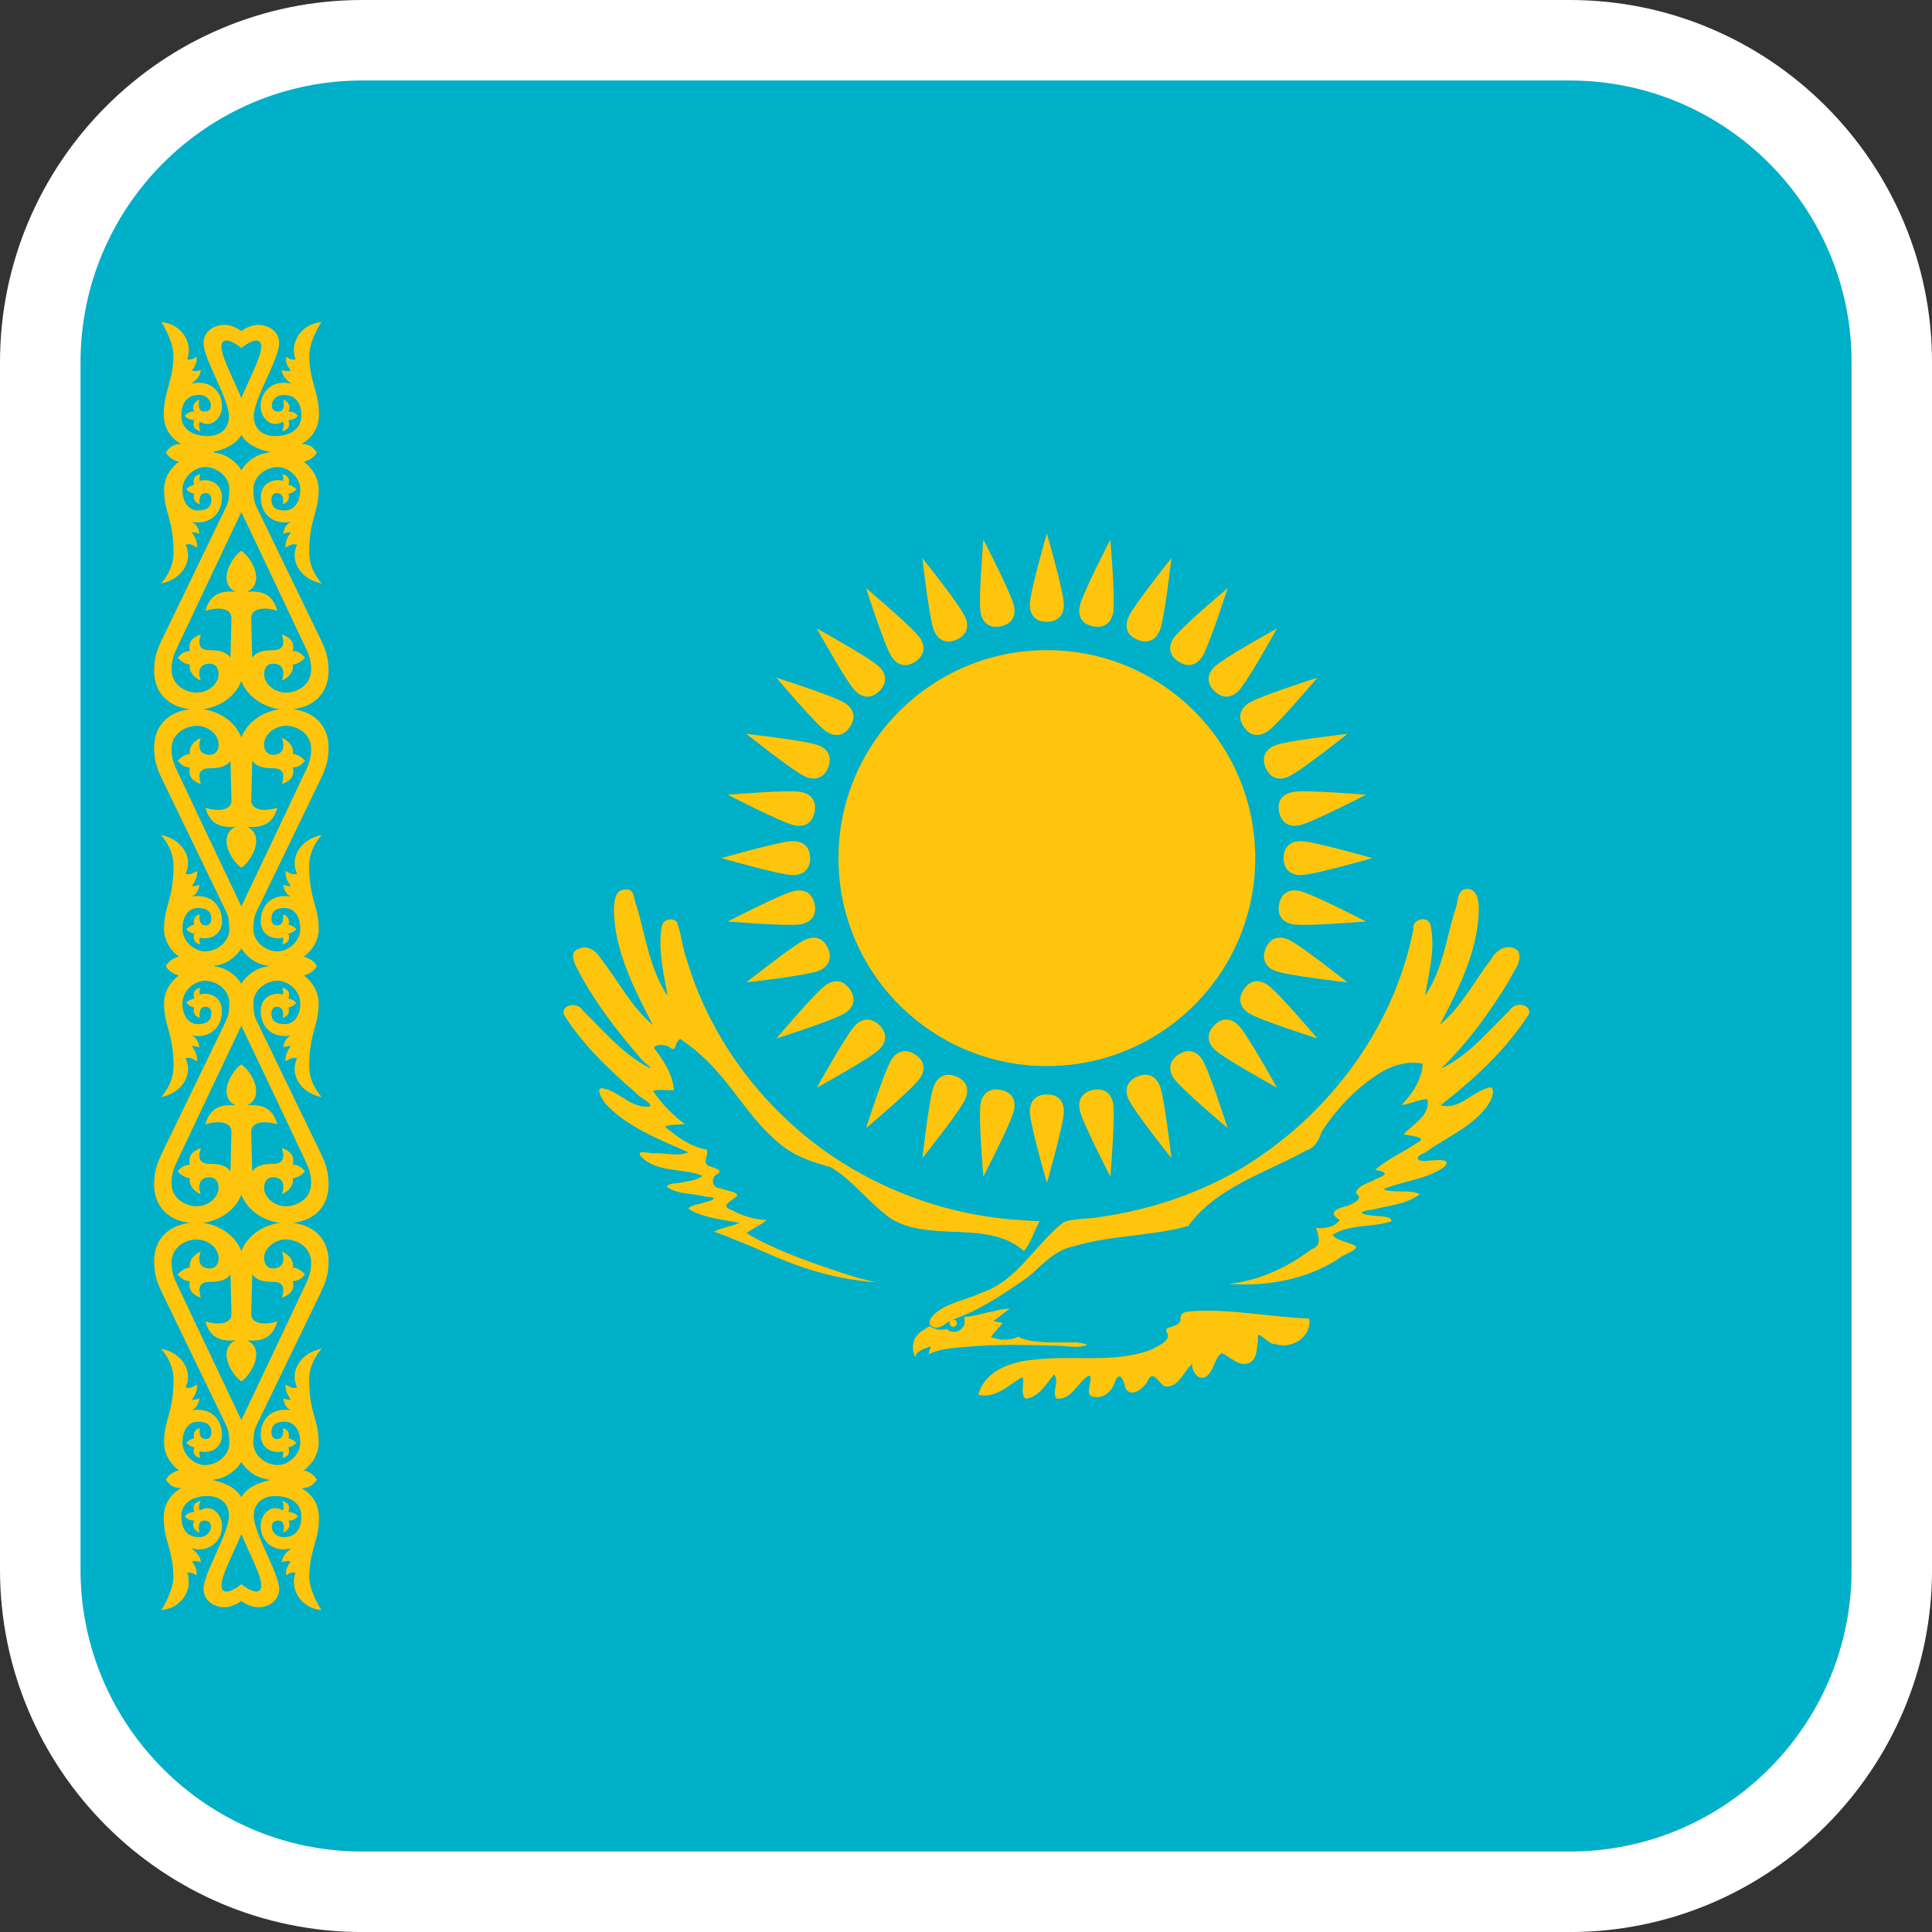 <?xml version="1.0" encoding="utf-8"?>
<!-- Generator: Adobe Illustrator 16.0.0, SVG Export Plug-In . SVG Version: 6.00 Build 0)  -->
<!DOCTYPE svg PUBLIC "-//W3C//DTD SVG 1.1//EN" "http://www.w3.org/Graphics/SVG/1.1/DTD/svg11.dtd">
<svg version="1.1" xmlns="http://www.w3.org/2000/svg" xmlns:xlink="http://www.w3.org/1999/xlink" x="0px" y="0px"
	 width="136.061px" height="136.061px" viewBox="0 0 136.061 136.061" enable-background="new 0 0 136.061 136.061"
	 xml:space="preserve">
<rect x="0" y="0" width="136.061" height="136.061" fill="#333333" stroke="none"/>
<g id="légende">
	<path fill="#FFFFFF" d="M25.512,136.064h85.039c14.067,0,25.512-11.444,25.512-25.512v-85.04C136.063,11.446,124.618,0,110.551,0
		H25.512C11.444,0,0,11.446,0,25.512v85.04C0,124.619,11.444,136.064,25.512,136.064z"/>
	<path fill="#00AFC8" d="M25.513,130.394h85.041c10.941,0,19.843-8.901,19.843-19.843V25.512c0-10.941-8.901-19.843-19.843-19.843
		H25.513c-10.94,0-19.842,8.901-19.842,19.843v85.039C5.671,121.492,14.573,130.394,25.513,130.394z"/>
</g>
<g id="Calque_1">
	<g>
		<ellipse fill="#FEC50C" cx="73.725" cy="60.433" rx="14.676" ry="14.646"/>
		<path fill="#FEC50C" d="M73.727,43.788c0.871-0.008,1.195-0.553,1.195-1.207c0-0.871-1.195-5.02-1.195-5.02
			s-1.203,4.148-1.203,5.02C72.524,43.236,72.852,43.788,73.727,43.788z"/>
		<path fill="#FEC50C" d="M91.61,59.236c-0.65,0-1.209,0.326-1.209,1.197c0.01,0.871,0.559,1.197,1.209,1.197
			c0.875,0,5.029-1.197,5.029-1.197S92.485,59.236,91.61,59.236z"/>
		<path fill="#FEC50C" d="M72.524,78.284c0,0.871,1.203,5.02,1.203,5.02s1.195-4.148,1.195-5.02c0-0.654-0.324-1.209-1.195-1.209
			C72.852,77.085,72.524,77.63,72.524,78.284z"/>
		<path fill="#FEC50C" d="M57.051,60.433c-0.014-0.871-0.559-1.197-1.215-1.197c-0.873,0-5.027,1.197-5.027,1.197
			s4.154,1.197,5.027,1.197C56.492,61.63,57.051,61.304,57.051,60.433z"/>
		<path fill="#FEC50C" d="M80.108,45.056c0.811,0.324,1.32-0.055,1.572-0.658c0.332-0.805,0.816-5.094,0.816-5.094
			s-2.699,3.373-3.035,4.18C79.213,44.085,79.303,44.724,80.108,45.056z"/>
		<path fill="#FEC50C" d="M90.711,66.159c-0.607-0.252-1.246-0.162-1.578,0.643c-0.324,0.809,0.055,1.318,0.658,1.566
			c0.807,0.336,5.107,0.818,5.107,0.818S91.516,66.491,90.711,66.159z"/>
		<path fill="#FEC50C" d="M67.344,75.808c-0.813-0.32-1.322,0.057-1.572,0.658c-0.334,0.807-0.814,5.096-0.814,5.096
			s2.699-3.373,3.031-4.178C68.239,76.782,68.151,76.142,67.344,75.808z"/>
		<path fill="#FEC50C" d="M58.321,54.064c0.322-0.809-0.057-1.32-0.664-1.568c-0.801-0.334-5.1-0.814-5.1-0.814
			s3.379,2.693,4.184,3.027C57.346,54.956,57.983,54.868,58.321,54.064z"/>
		<path fill="#FEC50C" d="M85.52,48.663c0.621,0.607,1.238,0.455,1.701-0.008c0.617-0.615,2.711-4.395,2.711-4.395
			s-3.791,2.084-4.406,2.703C85.061,47.427,84.899,48.048,85.52,48.663z"/>
		<path fill="#FEC50C" d="M87.221,72.21c-0.463-0.465-1.088-0.623-1.701-0.01c-0.611,0.625-0.459,1.24,0.006,1.701
			c0.615,0.617,4.406,2.703,4.406,2.703S87.838,72.825,87.221,72.21z"/>
		<path fill="#FEC50C" d="M61.934,72.2c-0.625-0.607-1.242-0.455-1.703,0.01c-0.619,0.615-2.709,4.395-2.709,4.395
			s3.787-2.086,4.402-2.703C62.389,73.441,62.549,72.818,61.934,72.2z"/>
		<path fill="#FEC50C" d="M61.934,48.663c0.609-0.623,0.455-1.236-0.01-1.699c-0.615-0.619-4.402-2.703-4.402-2.703
			s2.09,3.779,2.709,4.395C60.692,49.118,61.315,49.279,61.934,48.663z"/>
		<path fill="#FEC50C" d="M89.133,54.064c0.342,0.801,0.971,0.893,1.578,0.645c0.805-0.334,4.188-3.027,4.188-3.027
			s-4.301,0.48-5.107,0.814C89.188,52.743,88.795,53.259,89.133,54.064z"/>
		<path fill="#FEC50C" d="M82.496,81.562c0,0-0.484-4.289-0.816-5.096c-0.252-0.602-0.768-0.99-1.572-0.658
			c-0.805,0.344-0.895,0.975-0.646,1.576C79.797,78.189,82.496,81.562,82.496,81.562z"/>
		<path fill="#FEC50C" d="M58.321,66.802c-0.346-0.801-0.975-0.895-1.58-0.643c-0.805,0.332-4.184,3.027-4.184,3.027
			s4.299-0.482,5.1-0.818C58.264,68.12,58.651,67.607,58.321,66.802z"/>
		<path fill="#FEC50C" d="M67.344,45.056c0.803-0.342,0.895-0.971,0.645-1.572c-0.332-0.807-3.031-4.18-3.031-4.18
			s0.48,4.289,0.814,5.094C66.022,45.001,66.537,45.388,67.344,45.056z"/>
		<path fill="#FEC50C" d="M76.979,44.111c0.857,0.158,1.287-0.311,1.414-0.953c0.168-0.854-0.197-5.156-0.197-5.156
			s-1.988,3.836-2.156,4.688C75.91,43.331,76.123,43.939,76.979,44.111z"/>
		<path fill="#FEC50C" d="M91.502,62.741c-0.643-0.129-1.25,0.082-1.422,0.938c-0.158,0.857,0.314,1.283,0.955,1.412
			c0.857,0.168,5.164-0.195,5.164-0.195S92.36,62.911,91.502,62.741z"/>
		<path fill="#FEC50C" d="M69.061,77.706c-0.174,0.855,0.193,5.154,0.193,5.154s1.988-3.832,2.16-4.686
			c0.129-0.641-0.086-1.25-0.943-1.418C69.612,76.597,69.188,77.066,69.061,77.706z"/>
		<path fill="#FEC50C" d="M57.371,57.185c0.158-0.854-0.313-1.279-0.955-1.41c-0.855-0.17-5.166,0.193-5.166,0.193
			s3.842,1.988,4.699,2.156C56.59,58.251,57.198,58.038,57.371,57.185z"/>
		<path fill="#FEC50C" d="M82.99,46.593c0.73,0.475,1.309,0.205,1.67-0.338c0.484-0.725,1.797-4.838,1.797-4.838
			s-3.307,2.783-3.793,3.508C82.299,45.466,82.266,46.111,82.99,46.593z"/>
		<path fill="#FEC50C" d="M89.264,69.353c-0.545-0.359-1.189-0.398-1.674,0.326c-0.475,0.73-0.205,1.305,0.342,1.666
			c0.725,0.482,4.848,1.793,4.848,1.793S89.987,69.839,89.264,69.353z"/>
		<path fill="#FEC50C" d="M64.785,75.941c0.363-0.543,0.4-1.188-0.322-1.67c-0.734-0.477-1.311-0.203-1.672,0.34
			c-0.486,0.725-1.799,4.838-1.799,4.838S64.301,76.667,64.785,75.941z"/>
		<path fill="#FEC50C" d="M58.188,51.513c0.543,0.359,1.188,0.398,1.672-0.326c0.475-0.729,0.203-1.305-0.342-1.666
			c-0.723-0.484-4.844-1.795-4.844-1.795S57.461,51.025,58.188,51.513z"/>
		<path fill="#FEC50C" d="M87.59,51.187c0.494,0.719,1.129,0.686,1.674,0.326c0.723-0.488,3.516-3.787,3.516-3.787
			s-4.123,1.311-4.848,1.795C87.385,49.882,87.106,50.462,87.59,51.187z"/>
		<path fill="#FEC50C" d="M86.457,79.448c0,0-1.313-4.113-1.797-4.838c-0.361-0.543-0.943-0.822-1.67-0.34
			c-0.721,0.492-0.691,1.127-0.326,1.67C83.151,76.667,86.457,79.448,86.457,79.448z"/>
		<path fill="#FEC50C" d="M59.86,69.679c-0.494-0.719-1.129-0.686-1.672-0.326c-0.727,0.486-3.514,3.785-3.514,3.785
			s4.121-1.311,4.844-1.793C60.063,70.984,60.346,70.404,59.86,69.679z"/>
		<path fill="#FEC50C" d="M64.463,46.593c0.719-0.49,0.686-1.127,0.322-1.668c-0.484-0.725-3.793-3.508-3.793-3.508
			s1.313,4.113,1.799,4.838C63.153,46.798,63.735,47.077,64.463,46.593z"/>
		<path fill="#FEC50C" d="M91.035,55.775c-0.641,0.131-1.127,0.557-0.955,1.41c0.182,0.852,0.779,1.066,1.422,0.939
			c0.857-0.168,4.697-2.156,4.697-2.156S91.893,55.605,91.035,55.775z"/>
		<path fill="#FEC50C" d="M76.979,76.757c-0.854,0.18-1.068,0.777-0.939,1.418c0.168,0.854,2.156,4.686,2.156,4.686
			s0.365-4.299,0.197-5.154C78.266,77.066,77.834,76.585,76.979,76.757z"/>
		<path fill="#FEC50C" d="M57.371,63.679c-0.184-0.854-0.781-1.066-1.422-0.938c-0.857,0.17-4.699,2.154-4.699,2.154
			s4.311,0.363,5.166,0.195C57.059,64.962,57.539,64.534,57.371,63.679z"/>
		<path fill="#FEC50C" d="M70.471,44.111c0.854-0.182,1.072-0.779,0.943-1.422c-0.172-0.852-2.16-4.688-2.16-4.688
			s-0.367,4.303-0.193,5.156C69.188,43.8,69.617,44.281,70.471,44.111z"/>
		<path fill="#FEC50C" d="M74.594,94.779c0.52,0.014,1.045,0.131,1.553,0.045c0.127-0.033,0.322-0.041,0.393-0.113
			c-0.234-0.135-0.506-0.137-0.766-0.172h-2.078c-0.578-0.059-1.18-0.064-1.727-0.281c-0.146-0.059-0.279-0.195-0.418-0.047
			c-0.207,0.072-0.432,0.121-0.648,0.137c-0.381,0.027-0.764-0.051-1.117-0.191c0.258-0.355,0.561-0.66,0.842-0.988
			c-0.225-0.037-0.445-0.084-0.67-0.137c0.398-0.271,0.764-0.584,1.152-0.873c-0.396,0.023-0.777,0.074-1.152,0.195
			c-0.512,0.068-1.004,0.246-1.51,0.328l-0.205,0.035l-0.342,0.031c0.021,0.094,0.035,0.189,0.035,0.283
			c0,0.096-0.012,0.191-0.035,0.271c-0.021,0.076-0.092,0.17-0.146,0.229c-0.072,0.08-0.148,0.148-0.238,0.191
			c-0.088,0.045-0.188,0.064-0.283,0.07c-0.102,0.002-0.199,0-0.297-0.037c-0.098-0.033-0.188-0.092-0.271-0.166
			c-0.102,0.027-0.205,0.045-0.305,0.053c-0.102,0.014-0.197,0.014-0.289,0c-0.102-0.025-0.205-0.061-0.305-0.1
			c-0.096-0.041-0.195-0.092-0.283-0.15c-0.369,0.219-0.785,0.426-1.01,0.807c-0.127,0.174-0.154,0.375-0.182,0.58
			c-0.02,0.256,0.047,0.523,0.156,0.76c0.039,0.066,0.07-0.252,0.197-0.297c0.205-0.168,0.465-0.291,0.725-0.359
			c0.221-0.115,0.193,0.004,0.104,0.18c-0.021,0.092-0.146,0.436,0.02,0.262c0.74-0.326,1.559-0.393,2.354-0.455
			c1.156-0.119,2.316-0.145,3.477-0.158C72.41,94.724,73.502,94.74,74.594,94.779z"/>
		<path fill="#FEC50C" d="M84.264,92.322c-0.592,0.061-1.199-0.037-1.131,0.664c-0.113,0.553-1.281,0.367-0.955,0.84
			c0.365,0.6-0.666,0.965-1.092,1.223c-2.633,0.988-5.51,0.369-8.248,0.705c-1.59,0.137-3.48,0.74-3.934,2.471
			c1.16,0.307,2.135-0.678,3.061-1.23c0.277,0.148-0.176,1.158,0.258,1.508c0.898-0.068,1.479-1.045,2-1.709
			c0.441,0.498-0.205,1.26,0.195,1.709c1.035,0.098,1.467-1.115,2.209-1.604c0.494-0.086-0.207,1.09,0.182,1.408
			c0.715,0.303,1.449-0.203,1.678-0.895c0.336-0.971,0.643-0.252,0.773,0.359c0.414,0.695,1.213,0.041,1.518-0.418
			c0.367-0.941,0.727-0.113,1.211,0.279c1.018,0.16,1.336-1.041,1.967-1.574c-0.047,0.594,0.598,1.359,1.127,0.762
			c0.439-0.41,0.484-1.264,0.955-1.518c0.664,0.25,1.266,1.09,2.057,0.617l0,0c0.473-0.344,0.393-1.025,0.506-1.545
			c-0.164-0.984,0.664,0.371,1.215,0.279c1.15,0.398,2.584-0.506,2.387-1.795C89.549,92.763,86.922,92.204,84.264,92.322z"/>
		<path fill="#FEC50C" d="M107.701,71.376c0.084-0.73-1.07-0.809-1.367-0.236c-1.52,1.467-2.898,3.195-4.85,4.113
			c1.867-1.799,3.41-3.93,4.76-6.137c0.285-0.656,1.064-1.445,0.643-2.176c-0.68-0.561-1.529-0.047-1.881,0.625
			c-1.188,1.543-2.084,3.342-3.605,4.6c1.332-2.539,2.711-5.242,2.744-8.172c-0.002-0.6-0.125-1.488-0.941-1.379
			c-0.652,0.119-0.5,1.09-0.768,1.582c-0.592,2.002-0.867,4.168-2.076,5.918c0.271-1.625,0.748-3.318,0.383-4.961
			c-0.172-0.734-1.359-0.418-1.207,0.307c-1.418,7.17-6.238,13.439-12.539,17.066c-2.889,1.629-6.113,2.68-9.391,3.158
			c-0.885,0.191-1.838,0.082-2.684,0.377c-2.037,1.566-3.277,4.182-5.865,5.002c-1.16,0.576-2.672,0.691-3.502,1.768
			c-0.072,0.137-0.084,0.295-0.082,0.449c0.563,0.512,0.969,0.002,1.473-0.275c-0.045,0.043-0.074,0.109-0.074,0.18
			c0,0.141,0.117,0.258,0.258,0.258s0.26-0.117,0.26-0.258c0-0.143-0.119-0.256-0.26-0.256c-0.018,0-0.033,0.006-0.049,0.008
			c0.004-0.002,0.01-0.004,0.014-0.008c1.93-0.66,3.613-1.818,5.275-2.975c1.004-0.83,1.873-1.91,3.225-2.178
			c2.635-0.797,5.436-0.699,8.082-1.432c2.014-2.752,5.434-3.732,8.301-5.316c0.641-0.201,0.889-0.729,1.094-1.311
			c1.096-1.723,2.584-3.252,4.346-4.293c0.836-0.457,1.83-0.715,2.773-0.51c-0.068,1.123-0.713,2.119-1.49,2.893
			c0.637-0.012,1.182-0.416,1.828-0.393c0.221,1.15-1.027,1.754-1.688,2.473c0.369,0.086,1.781,0.191,1.01,0.561
			c-0.98,0.678-2.104,1.145-3.008,1.938c0.836,0.15,0.93,0.326,0.08,0.629c-0.459,0.311-1.346,0.42-1.432,1.027
			c0.635,0.389-0.291,0.771-0.645,0.898c-0.682,0.158-1.4,0.453-0.494,0.969c-0.34,0.518-1.076,0.627-1.676,0.576
			c0.184,0.584,0.447,1.24-0.311,1.494c-1.707,1.285-3.707,2.223-5.848,2.436c2.676,0.205,5.432-0.289,7.719-1.742
			c0.301-0.355,1.885-0.74,1-1.037c-0.416-0.174-1.311-0.367-1.373-0.684c1.238-0.762,2.797-0.492,4.133-0.945
			c0.033-0.43-1.016-0.311-1.404-0.41c-0.934-0.074-0.877-0.313,0.021-0.398c1.135-0.301,2.424-0.359,3.381-1.102
			c-0.779-0.359-1.758-0.043-2.592-0.336c1.412-0.613,3.072-0.676,4.336-1.602c0.572-0.639-0.738-0.438-1.121-0.422
			c-0.779,0.135-1.141-0.236-0.254-0.561c1.51-1.113,3.426-1.836,4.49-3.451c0.252-0.359,0.594-1.451-0.211-1.059
			c-1.055,0.35-1.982,1.535-3.188,1.168C103.824,76.003,106.082,73.915,107.701,71.376z"/>
		<path fill="#FEC50C" d="M47.151,73.743c0.533,0.48,0.332-0.463,0.773-0.57c0.459,0.346,0.943,0.656,1.355,1.061
			c2.152,1.85,3.418,4.512,5.621,6.307c1.033,0.879,2.328,1.314,3.613,1.662c1.404,0.834,2.43,2.172,3.689,3.199
			c1.197,1.102,2.879,1.242,4.422,1.324c1.875,0.09,4.016,0.047,5.49,1.385c0.494-0.617,0.717-1.41,1.102-2.104l0.002-0.002
			c-0.438-0.025-0.871-0.037-1.305-0.076c-4.793-0.281-9.492-1.9-13.447-4.609c-4.809-3.307-8.496-8.242-10.137-13.85
			c-0.291-0.826-0.355-1.781-0.674-2.559c-0.393-0.32-0.992-0.158-1.055,0.373c-0.277,1.621,0.139,3.264,0.42,4.859
			c-1.277-1.9-1.557-4.227-2.195-6.375c-0.211-0.396-0.109-1.221-0.754-1.123c-0.771-0.021-0.811,0.832-0.84,1.4
			c0.035,2.928,1.436,5.605,2.75,8.148c-1.541-1.301-2.451-3.148-3.689-4.707c-0.316-0.541-0.943-0.971-1.574-0.654
			c-0.631,0.221-0.281,0.967-0.068,1.383c1.176,2.299,2.775,4.357,4.459,6.305c0.135,0.25,1.152,0.934,0.506,0.621
			c-1.818-0.961-3.141-2.602-4.602-4.008c-0.299-0.551-1.426-0.443-1.334,0.273c1.34,2.143,3.195,3.92,5.105,5.557
			c0.234,0.334,1.172,0.719,0.998,0.953c-1.313,0.209-2.199-1.127-3.428-1.289c-0.422,0.092,0.102,0.828,0.275,1.094
			c1.578,1.676,3.789,2.523,5.854,3.428c-0.723,0.305-1.541,0.064-2.299,0.064c-0.301,0.08-1.354-0.305-1.098,0.17
			c1.111,1.252,2.965,0.836,4.381,1.422c-0.346,0.291-0.828,0.354-1.26,0.43c-0.346,0.141-1.189,0.027-1.242,0.357
			c0.809,0.551,1.859,0.439,2.775,0.688c0.908,0.059,0.508,0.244-0.137,0.396c-0.344,0.15-0.963,0.164-1.123,0.455
			c1.064,0.664,2.393,0.744,3.604,0.988c-0.582,0.254-1.236,0.326-1.799,0.619c1.287,0.471,2.549,1,3.805,1.549
			c2.42,1.076,4.988,1.861,7.645,2.016c-0.914-0.174-1.809-0.449-2.689-0.742c-2.217-0.748-4.459-1.531-6.48-2.713
			c0.449-0.346,0.992-0.555,1.434-0.928c-0.875-0.029-1.754-0.305-2.52-0.729c-0.82-0.295,0.145-0.67,0.453-0.986
			c-0.063-0.309-0.848-0.352-1.197-0.529c-0.555,0.016-0.713-0.664-0.283-0.957c0.633-0.313-0.281-0.502-0.561-0.615
			c-0.48-0.262,0.09-0.848-0.139-1.152c-1.133-0.182-2.057-0.898-2.922-1.598c0.162-0.168,0.986-0.131,1.398-0.199
			c-0.867-0.629-1.633-1.422-2.229-2.316c0.223-0.166,1.02-0.023,1.469-0.068c-0.09-1.107-0.748-2.098-1.406-2.965
			C46.131,73.517,46.856,73.536,47.151,73.743z"/>
	</g>
	<path fill="#FEC50C" d="M22.575,54.881c0.404-0.833,0.563-1.381,0.563-2.252c0-1.402-0.877-2.501-2.527-2.681
		c1.65-0.182,2.527-1.279,2.527-2.682c0-0.871-0.158-1.419-0.563-2.252c0,0-3.254-6.736-4.52-9.341
		c-0.158-0.325-0.209-0.694-0.209-1.236c0-0.839,0.816-1.522,1.672-1.544c0.781-0.02,1.629,0.725,1.629,1.571
		c0,1.027-0.535,1.486-1.086,1.486c-0.678,0-0.947-0.277-0.947-0.751c0-0.328,0.16-0.472,0.391-0.472
		c0.58,0,0.416,0.778,0.416,0.778c0.289-0.063,0.525-0.356,0.391-0.723c0.219-0.049,0.416-0.165,0.564-0.333
		c-0.156-0.15-0.334-0.268-0.564-0.307c0.137-0.448-0.045-0.665-0.438-0.758c0.078,0.172,0.082,0.331,0.055,0.479
		c-0.617-0.176-1.566,0.104-1.566,1.168c0,1.057,0.736,1.945,2.117,1.725c-0.33,0.155-0.496,0.475-0.529,0.833
		c0.25-0.098,0.529-0.112,0.529-0.112c-0.162,0.284-0.385,0.528-0.375,1.085c0.256-0.115,0.492-0.33,0.82-0.194
		c-0.516,1.008,0.117,2.396,1.727,2.726c-0.588-0.688-0.877-1.431-0.877-2.169c0-2.396,0.668-2.798,0.668-4.462
		c0-0.688-0.354-1.431-1.047-1.94c0.455-0.127,0.752-0.354,0.92-0.663l0,0l0,0c-0.324-0.436-0.537-0.563-1.084-0.599
		c0.609-0.316,1.232-1.001,1.232-2.067c0-1.645-0.682-2.323-0.682-4.177c0-1.028,0.848-2.339,0.848-2.339
		c-1.498,0.149-2.238,1.53-1.816,2.634c-0.238,0.034-0.455-0.02-0.643-0.194c-0.107,0.305,0.064,0.66,0.297,0.967
		c-0.188,0.099-0.324,0.04-0.621-0.021c0.027,0.313,0.219,0.649,0.682,0.964c-1.346-0.348-2.174,0.586-2.174,1.564
		c0,0.739,0.52,1.269,1.027,1.269c0.164,0,0.406-0.067,0.541-0.168c0.096,0.202,0.047,0.475-0.051,0.679
		c0.371-0.099,0.607-0.318,0.439-0.777c0.285-0.027,0.514-0.123,0.668-0.306c-0.154-0.201-0.395-0.315-0.668-0.307
		c0.209-0.429-0.023-0.666-0.361-0.86c0,0,0.215,0.86-0.336,0.86c-0.246,0-0.471-0.08-0.471-0.442c0-0.314,0.277-0.752,0.918-0.725
		s1.158,0.44,1.158,1.458c0,0.939-0.76,1.405-1.764,1.437c-0.902,0.027-1.584-0.459-1.584-1.389c0-1.235,1.791-4.054,1.791-5.154
		c0-0.827-0.746-1.289-1.477-1.289c-0.455,0-0.875,0.217-1.189,0.44c-0.313-0.224-0.734-0.44-1.189-0.44
		c-0.729,0-1.475,0.462-1.475,1.289c0,1.101,1.791,3.919,1.791,5.154c0,0.93-0.682,1.416-1.586,1.389
		c-1.004-0.031-1.764-0.497-1.764-1.437c0-1.018,0.52-1.431,1.158-1.458c0.641-0.027,0.92,0.41,0.92,0.725
		c0,0.362-0.227,0.442-0.473,0.442c-0.549,0-0.336-0.86-0.336-0.86c-0.338,0.194-0.57,0.432-0.361,0.86
		c-0.273-0.009-0.512,0.105-0.668,0.307c0.154,0.183,0.383,0.278,0.668,0.306c-0.168,0.459,0.068,0.679,0.441,0.777
		c-0.1-0.204-0.148-0.477-0.053-0.679c0.137,0.101,0.377,0.168,0.541,0.168c0.508,0,1.029-0.529,1.029-1.269
		c0-0.979-0.83-1.912-2.176-1.564c0.465-0.314,0.654-0.65,0.682-0.964c-0.297,0.062-0.434,0.12-0.621,0.021
		c0.232-0.307,0.406-0.662,0.297-0.967c-0.186,0.175-0.402,0.229-0.641,0.194c0.422-1.104-0.32-2.484-1.818-2.634
		c0,0,0.848,1.311,0.848,2.339c0,1.854-0.68,2.532-0.68,4.177c0,1.066,0.621,1.751,1.23,2.067c-0.547,0.035-0.758,0.163-1.084,0.599
		l0,0l0,0c0.17,0.309,0.465,0.536,0.922,0.663c-0.697,0.51-1.047,1.252-1.047,1.94c0,1.664,0.668,2.066,0.668,4.462
		c0,0.738-0.289,1.48-0.879,2.169c1.609-0.329,2.242-1.718,1.729-2.726c0.326-0.136,0.564,0.079,0.82,0.194
		c0.01-0.557-0.215-0.801-0.377-1.085c0,0,0.279,0.015,0.529,0.112c-0.033-0.358-0.199-0.678-0.529-0.833
		c1.381,0.221,2.119-0.668,2.119-1.725c0-1.064-0.949-1.344-1.568-1.168c-0.025-0.148-0.023-0.308,0.057-0.479
		c-0.393,0.093-0.574,0.31-0.439,0.758c-0.23,0.039-0.408,0.156-0.563,0.307c0.146,0.168,0.344,0.284,0.563,0.333
		c-0.135,0.366,0.102,0.66,0.391,0.723c0,0-0.164-0.778,0.418-0.778c0.23,0,0.391,0.144,0.391,0.472
		c0,0.474-0.271,0.751-0.949,0.751c-0.549,0-1.084-0.459-1.084-1.486c0-0.847,0.85-1.591,1.629-1.571
		c0.854,0.021,1.67,0.705,1.67,1.544c0,0.542-0.051,0.911-0.209,1.236c-1.266,2.604-4.52,9.341-4.52,9.341
		c-0.402,0.833-0.563,1.381-0.563,2.252c0,1.402,0.879,2.5,2.529,2.682c-1.65,0.18-2.529,1.278-2.529,2.681
		c0,0.871,0.16,1.419,0.563,2.252c0,0,3.254,6.736,4.52,9.341c0.158,0.325,0.209,0.695,0.209,1.237c0,0.838-0.816,1.522-1.67,1.542
		c-0.779,0.021-1.629-0.723-1.629-1.57c0-1.027,0.535-1.486,1.084-1.486c0.678,0,0.949,0.276,0.949,0.751
		c0,0.329-0.16,0.472-0.391,0.472c-0.582,0-0.418-0.778-0.418-0.778c-0.289,0.063-0.525,0.356-0.391,0.723
		c-0.219,0.048-0.416,0.165-0.563,0.334c0.154,0.15,0.332,0.267,0.563,0.306c-0.135,0.447,0.047,0.666,0.439,0.758
		c-0.08-0.173-0.082-0.331-0.057-0.48c0.619,0.177,1.568-0.104,1.568-1.166c0-1.058-0.738-1.947-2.119-1.726
		c0.33-0.156,0.496-0.476,0.529-0.833c-0.25,0.098-0.529,0.111-0.529,0.111c0.162-0.283,0.387-0.527,0.377-1.084
		c-0.256,0.115-0.494,0.33-0.82,0.194c0.514-1.009-0.119-2.396-1.729-2.725c0.59,0.688,0.879,1.43,0.879,2.169
		c0,2.394-0.668,2.797-0.668,4.461c0,0.688,0.35,1.43,1.047,1.94c-0.457,0.127-0.752,0.354-0.922,0.663v0.001l0,0
		c0.17,0.308,0.465,0.535,0.922,0.662c-0.697,0.511-1.047,1.252-1.047,1.94c0,1.664,0.668,2.067,0.668,4.462
		c0,0.738-0.289,1.48-0.879,2.168c1.609-0.328,2.242-1.716,1.729-2.725c0.326-0.136,0.564,0.079,0.82,0.194
		c0.01-0.557-0.215-0.801-0.377-1.083c0,0,0.279,0.013,0.529,0.11c-0.033-0.357-0.199-0.677-0.529-0.833
		c1.381,0.222,2.119-0.668,2.119-1.725c0-1.064-0.949-1.343-1.568-1.168c-0.025-0.148-0.023-0.308,0.057-0.479
		c-0.393,0.092-0.574,0.311-0.439,0.759c-0.23,0.038-0.408,0.154-0.563,0.305c0.146,0.169,0.344,0.286,0.563,0.334
		c-0.135,0.366,0.102,0.659,0.391,0.723c0,0-0.164-0.777,0.418-0.777c0.23,0,0.391,0.142,0.391,0.472c0,0.474-0.271,0.75-0.949,0.75
		c-0.549,0-1.084-0.459-1.084-1.486c0-0.848,0.85-1.59,1.629-1.57c0.854,0.02,1.67,0.704,1.67,1.542
		c0,0.542-0.051,0.912-0.209,1.237c-1.266,2.605-4.52,9.341-4.52,9.341c-0.402,0.835-0.563,1.38-0.563,2.252
		c0,1.402,0.879,2.501,2.529,2.682c-1.65,0.181-2.529,1.278-2.529,2.681c0,0.871,0.16,1.419,0.563,2.252c0,0,3.254,6.736,4.52,9.341
		c0.158,0.325,0.209,0.695,0.209,1.237c0,0.838-0.816,1.522-1.67,1.543c-0.779,0.021-1.629-0.724-1.629-1.571
		c0-1.027,0.535-1.486,1.084-1.486c0.678,0,0.949,0.276,0.949,0.751c0,0.33-0.16,0.471-0.391,0.471
		c-0.582,0-0.418-0.777-0.418-0.777c-0.289,0.063-0.525,0.356-0.391,0.723c-0.219,0.049-0.416,0.166-0.563,0.334
		c0.154,0.149,0.332,0.266,0.563,0.306c-0.135,0.447,0.047,0.665,0.439,0.758c-0.08-0.172-0.082-0.329-0.057-0.479
		c0.619,0.175,1.568-0.104,1.568-1.167c0-1.058-0.738-1.948-2.119-1.724c0.33-0.158,0.496-0.478,0.529-0.834
		c-0.25,0.097-0.529,0.111-0.529,0.111c0.162-0.285,0.387-0.528,0.377-1.085c-0.256,0.115-0.494,0.33-0.82,0.194
		c0.514-1.008-0.119-2.396-1.729-2.725c0.59,0.688,0.879,1.431,0.879,2.168c0,2.396-0.668,2.798-0.668,4.462
		c0,0.688,0.35,1.431,1.047,1.94c-0.457,0.127-0.752,0.354-0.922,0.663l0,0v0.001c0.326,0.435,0.537,0.563,1.084,0.598
		c-0.609,0.316-1.23,1.001-1.23,2.067c0,1.645,0.68,2.323,0.68,4.177c0,1.029-0.848,2.339-0.848,2.339
		c1.498-0.149,2.24-1.529,1.818-2.634c0.238-0.034,0.455,0.021,0.641,0.195c0.109-0.306-0.064-0.661-0.297-0.967
		c0.188-0.1,0.324-0.039,0.621,0.021c-0.027-0.314-0.217-0.649-0.682-0.965c1.346,0.348,2.176-0.586,2.176-1.563
		c0-0.74-0.521-1.269-1.029-1.269c-0.164,0-0.404,0.066-0.541,0.168c-0.096-0.203-0.047-0.476,0.053-0.678
		c-0.373,0.097-0.609,0.316-0.441,0.775c-0.285,0.026-0.514,0.123-0.668,0.307c0.156,0.2,0.395,0.314,0.668,0.306
		c-0.209,0.429,0.023,0.667,0.361,0.861c0,0-0.213-0.861,0.336-0.861c0.246,0,0.473,0.08,0.473,0.442
		c0,0.316-0.279,0.753-0.92,0.725c-0.639-0.027-1.158-0.439-1.158-1.457c0-0.94,0.76-1.406,1.764-1.437
		c0.904-0.028,1.586,0.458,1.586,1.388c0,1.235-1.791,4.054-1.791,5.155c0,0.826,0.746,1.288,1.475,1.288
		c0.455,0,0.877-0.216,1.189-0.44c0.314,0.225,0.734,0.44,1.189,0.44c0.73,0,1.477-0.462,1.477-1.288
		c0-1.102-1.791-3.92-1.791-5.155c0-0.93,0.682-1.416,1.584-1.388c1.004,0.03,1.764,0.496,1.764,1.437
		c0,1.018-0.518,1.43-1.158,1.457c-0.641,0.028-0.918-0.408-0.918-0.725c0-0.362,0.225-0.442,0.471-0.442
		c0.551,0,0.336,0.861,0.336,0.861c0.338-0.194,0.57-0.433,0.361-0.861c0.273,0.009,0.514-0.105,0.668-0.306
		c-0.154-0.184-0.383-0.28-0.668-0.307c0.168-0.459-0.068-0.679-0.439-0.775c0.098,0.202,0.146,0.475,0.051,0.678
		c-0.135-0.102-0.377-0.168-0.541-0.168c-0.508,0-1.027,0.528-1.027,1.269c0,0.978,0.828,1.911,2.174,1.563
		c-0.463,0.315-0.654,0.65-0.682,0.965c0.297-0.061,0.434-0.121,0.621-0.021c-0.232,0.306-0.404,0.661-0.297,0.967
		c0.188-0.175,0.404-0.229,0.643-0.195c-0.422,1.104,0.318,2.484,1.816,2.634c0,0-0.848-1.31-0.848-2.339
		c0-1.854,0.682-2.532,0.682-4.177c0-1.066-0.623-1.751-1.232-2.067c0.547-0.034,0.76-0.163,1.084-0.598v-0.001l0,0
		c-0.168-0.309-0.465-0.536-0.92-0.663c0.693-0.51,1.047-1.252,1.047-1.94c0-1.664-0.668-2.066-0.668-4.462
		c0-0.737,0.289-1.48,0.877-2.168c-1.609,0.328-2.242,1.717-1.727,2.725c-0.328,0.136-0.564-0.079-0.82-0.194
		c-0.01,0.557,0.213,0.8,0.375,1.085c0,0-0.279-0.015-0.529-0.111c0.033,0.356,0.199,0.676,0.529,0.834
		c-1.381-0.225-2.117,0.666-2.117,1.724c0,1.063,0.949,1.342,1.566,1.167c0.027,0.15,0.023,0.308-0.055,0.479
		c0.393-0.093,0.574-0.311,0.438-0.758c0.23-0.04,0.408-0.156,0.564-0.306c-0.148-0.168-0.346-0.285-0.564-0.334
		c0.135-0.366-0.102-0.66-0.391-0.723c0,0,0.164,0.777-0.416,0.777c-0.23,0-0.391-0.141-0.391-0.471c0-0.475,0.27-0.751,0.947-0.751
		c0.551,0,1.086,0.459,1.086,1.486c0,0.848-0.848,1.592-1.629,1.571c-0.855-0.021-1.672-0.705-1.672-1.543
		c0-0.542,0.051-0.912,0.209-1.237c1.266-2.604,4.52-9.341,4.52-9.341c0.404-0.833,0.563-1.381,0.563-2.252
		c0-1.402-0.877-2.5-2.527-2.681c1.65-0.181,2.527-1.279,2.527-2.682c0-0.872-0.158-1.417-0.563-2.252c0,0-3.254-6.735-4.52-9.341
		c-0.158-0.325-0.209-0.695-0.209-1.237c0-0.838,0.816-1.522,1.672-1.542c0.781-0.02,1.629,0.723,1.629,1.57
		c0,1.027-0.535,1.486-1.086,1.486c-0.678,0-0.947-0.276-0.947-0.75c0-0.33,0.16-0.472,0.391-0.472c0.58,0,0.416,0.777,0.416,0.777
		c0.289-0.063,0.525-0.356,0.391-0.723c0.219-0.048,0.416-0.165,0.564-0.334c-0.156-0.15-0.334-0.267-0.564-0.305
		c0.137-0.448-0.045-0.667-0.438-0.759c0.078,0.172,0.082,0.331,0.055,0.479c-0.617-0.175-1.566,0.104-1.566,1.168
		c0,1.057,0.736,1.946,2.117,1.725c-0.33,0.156-0.496,0.476-0.529,0.833c0.25-0.098,0.529-0.11,0.529-0.11
		c-0.162,0.282-0.385,0.526-0.375,1.083c0.256-0.115,0.492-0.33,0.82-0.194c-0.516,1.009,0.117,2.396,1.727,2.725
		c-0.588-0.688-0.877-1.43-0.877-2.168c0-2.395,0.668-2.798,0.668-4.462c0-0.688-0.354-1.43-1.047-1.94
		c0.455-0.127,0.752-0.354,0.92-0.662l0,0v-0.001c-0.168-0.309-0.465-0.536-0.92-0.663c0.693-0.511,1.047-1.252,1.047-1.94
		c0-1.664-0.668-2.067-0.668-4.461c0-0.739,0.289-1.481,0.877-2.169c-1.609,0.328-2.242,1.716-1.727,2.725
		c-0.328,0.136-0.564-0.079-0.82-0.194c-0.01,0.557,0.213,0.801,0.375,1.084c0,0-0.279-0.014-0.529-0.111
		c0.033,0.357,0.199,0.677,0.529,0.833c-1.381-0.222-2.117,0.668-2.117,1.726c0,1.063,0.949,1.343,1.566,1.166
		c0.027,0.149,0.023,0.308-0.055,0.48c0.393-0.092,0.574-0.311,0.438-0.758c0.23-0.039,0.408-0.155,0.564-0.306
		c-0.148-0.169-0.346-0.286-0.564-0.334c0.135-0.366-0.102-0.66-0.391-0.723c0,0,0.164,0.778-0.416,0.778
		c-0.23,0-0.391-0.143-0.391-0.472c0-0.475,0.27-0.751,0.947-0.751c0.551,0,1.086,0.459,1.086,1.486c0,0.848-0.848,1.592-1.629,1.57
		c-0.855-0.02-1.672-0.704-1.672-1.542c0-0.542,0.051-0.912,0.209-1.237C19.322,61.617,22.575,54.881,22.575,54.881z M16.997,51.933
		c-0.463-1.181-1.633-1.849-2.711-1.984c1.078-0.137,2.248-0.804,2.711-1.985c0.465,1.182,1.635,1.849,2.713,1.985
		C18.632,50.084,17.462,50.752,16.997,51.933z M15.681,24.097c0.33-0.409,1.299,0.394,1.314,0.408l0.002,0.001l0,0l0,0h0.002
		c0.012-0.009,0.984-0.819,1.316-0.409c0.402,0.498-0.729,2.481-1.318,3.936C16.407,26.578,15.277,24.595,15.681,24.097z
		 M15.159,31.892c-0.053-0.021-0.109-0.039-0.168-0.059c0.871-0.199,1.604-0.525,2.006-1.201c0.402,0.676,1.135,1.002,2.008,1.201
		c-0.061,0.02-0.115,0.038-0.168,0.059c-0.967,0.112-1.641,0.85-1.84,1.224c0,0,0,0,0,0.001c0-0.001,0-0.001,0-0.001
		C16.798,32.741,16.124,32.004,15.159,31.892z M12.081,47.127c0-0.487,0.121-0.938,0.32-1.362c0.941-2.002,3.955-8.369,4.596-9.702
		c0,0,0,0,0-0.001c0,0.001,0,0.001,0,0.001c0.641,1.333,3.656,7.7,4.596,9.702c0.199,0.425,0.32,0.875,0.32,1.362
		c0,1.227-1.127,1.654-1.77,1.654c-0.764,0-1.545-0.582-1.545-1.306c0-0.46,0.252-0.737,0.613-0.737
		c0.865,0,0.813,0.733,0.641,1.195c0.539-0.241,0.852-0.672,0.766-1.126c0.307-0.042,0.596-0.186,0.863-0.487
		c-0.211-0.265-0.467-0.466-0.863-0.473c0.174-0.703-0.301-1.001-0.766-1.167c0.146,0.517,0.244,1.111-0.641,1.111
		c-0.645,0-1.152,0.111-1.447,0.529c-0.02-0.557-0.07-2.752-0.07-2.752c-0.037-0.826,1.109-0.802,1.838-0.557
		c-0.275-0.951-0.84-1.465-2.145-1.334c0.318-0.133,0.654-0.43,0.654-1.001c0-0.775-0.631-1.632-1.045-1.885v0.004v-0.004
		c-0.414,0.253-1.043,1.109-1.045,1.885c0,0.571,0.338,0.868,0.654,1.001c-1.305-0.131-1.869,0.383-2.145,1.334
		c0.73-0.245,1.877-0.27,1.838,0.557c0,0-0.051,2.195-0.068,2.752c-0.297-0.418-0.803-0.529-1.449-0.529
		c-0.883,0-0.787-0.595-0.641-1.111c-0.465,0.166-0.938,0.464-0.766,1.167c-0.395,0.007-0.652,0.208-0.861,0.473
		c0.268,0.302,0.557,0.445,0.861,0.487c-0.084,0.454,0.229,0.885,0.766,1.126c-0.172-0.462-0.225-1.195,0.641-1.195
		c0.363,0,0.613,0.277,0.613,0.737c0,0.724-0.779,1.306-1.545,1.306C13.21,48.781,12.081,48.354,12.081,47.127z M16.997,84.136
		c0.465,1.181,1.635,1.849,2.713,1.985c-1.078,0.136-2.248,0.805-2.713,1.984c-0.463-1.18-1.633-1.849-2.711-1.984
		C15.365,85.985,16.534,85.317,16.997,84.136z M18.316,111.972c-0.332,0.41-1.303-0.397-1.316-0.408l-0.002-0.001l0,0l0,0
		l-0.002,0.001c-0.02,0.017-0.984,0.816-1.314,0.408c-0.404-0.498,0.727-2.481,1.316-3.935
		C17.587,109.49,18.718,111.474,18.316,111.972z M18.837,104.177c0.053,0.02,0.107,0.039,0.168,0.059
		c-0.873,0.199-1.605,0.525-2.008,1.202c-0.402-0.677-1.135-1.003-2.006-1.202c0.057-0.02,0.115-0.039,0.168-0.059
		c0.965-0.112,1.639-0.849,1.838-1.224v-0.001v0.001C17.197,103.328,17.87,104.065,18.837,104.177z M21.913,88.942
		c0,0.487-0.121,0.938-0.32,1.362c-0.939,2.002-3.955,8.369-4.596,9.702c0,0,0,0,0,0.001c0-0.001,0-0.001,0-0.001
		c-0.641-1.333-3.654-7.7-4.596-9.702c-0.199-0.425-0.32-0.875-0.32-1.362c0-1.227,1.129-1.654,1.77-1.654
		c0.766,0,1.545,0.581,1.545,1.306c0,0.46-0.25,0.737-0.613,0.737c-0.865,0-0.813-0.733-0.641-1.194
		c-0.537,0.24-0.85,0.671-0.766,1.125c-0.305,0.042-0.594,0.186-0.861,0.486c0.209,0.266,0.467,0.467,0.861,0.474
		c-0.172,0.704,0.301,1.001,0.766,1.167c-0.146-0.518-0.242-1.112,0.641-1.112c0.646,0,1.152-0.111,1.449-0.528
		C16.249,90.304,16.3,92.5,16.3,92.5c0.039,0.825-1.107,0.801-1.838,0.556c0.275,0.951,0.84,1.465,2.145,1.335
		c-0.316,0.132-0.654,0.429-0.654,1.001c0.002,0.773,0.631,1.631,1.045,1.884v-0.004v0.004c0.414-0.253,1.045-1.11,1.045-1.884
		c0-0.572-0.336-0.869-0.654-1.001c1.305,0.13,1.869-0.384,2.145-1.335c-0.729,0.245-1.875,0.27-1.838-0.556
		c0,0,0.051-2.196,0.07-2.753c0.295,0.417,0.803,0.528,1.447,0.528c0.885,0,0.787,0.595,0.641,1.112
		c0.465-0.166,0.939-0.463,0.766-1.167c0.396-0.007,0.652-0.208,0.863-0.474c-0.268-0.301-0.557-0.444-0.863-0.486
		c0.086-0.454-0.227-0.885-0.766-1.125c0.172,0.461,0.225,1.194-0.641,1.194c-0.361,0-0.613-0.277-0.613-0.737
		c0-0.725,0.781-1.306,1.545-1.306C20.786,87.287,21.913,87.715,21.913,88.942z M21.593,81.939c0.199,0.424,0.32,0.874,0.32,1.361
		c0,1.226-1.127,1.654-1.77,1.654c-0.764,0-1.545-0.581-1.545-1.306c0-0.461,0.252-0.738,0.613-0.738
		c0.865,0,0.813,0.734,0.641,1.196c0.539-0.241,0.852-0.672,0.766-1.126c0.307-0.041,0.596-0.186,0.863-0.487
		c-0.211-0.265-0.467-0.465-0.863-0.471c0.174-0.705-0.301-1.004-0.766-1.169c0.146,0.518,0.244,1.112-0.641,1.112
		c-0.645,0-1.152,0.111-1.447,0.527c-0.02-0.555-0.07-2.751-0.07-2.751c-0.037-0.825,1.109-0.802,1.838-0.557
		c-0.275-0.951-0.84-1.466-2.145-1.335c0.318-0.131,0.654-0.428,0.654-1c0-0.774-0.631-1.631-1.045-1.885v0.004v-0.004
		c-0.414,0.254-1.043,1.11-1.045,1.885c0,0.572,0.338,0.869,0.654,1c-1.305-0.131-1.869,0.384-2.145,1.335
		c0.73-0.245,1.877-0.269,1.838,0.557c0,0-0.051,2.196-0.068,2.751c-0.297-0.416-0.803-0.527-1.449-0.527
		c-0.883,0-0.787-0.595-0.641-1.112c-0.465,0.165-0.938,0.464-0.766,1.169c-0.395,0.006-0.652,0.206-0.861,0.471
		c0.268,0.302,0.557,0.446,0.861,0.487c-0.084,0.454,0.229,0.885,0.766,1.126c-0.172-0.462-0.225-1.196,0.641-1.196
		c0.363,0,0.613,0.277,0.613,0.738c0,0.725-0.779,1.306-1.545,1.306c-0.641,0-1.77-0.429-1.77-1.654c0-0.487,0.121-0.938,0.32-1.361
		c0.941-2.002,3.955-8.369,4.596-9.703v-0.001v0.001C17.638,73.57,20.654,79.937,21.593,81.939z M18.837,68.003
		c0.027,0.011,0.059,0.021,0.088,0.032c-0.029,0.01-0.061,0.02-0.088,0.031c-0.967,0.11-1.641,0.849-1.84,1.222l0,0l0,0
		c-0.199-0.373-0.873-1.111-1.838-1.222c-0.027-0.012-0.061-0.021-0.09-0.031c0.029-0.011,0.063-0.021,0.09-0.032
		c0.965-0.111,1.639-0.85,1.838-1.223V66.78v0.001C17.197,67.154,17.87,67.892,18.837,68.003z M16.997,63.833L16.997,63.833
		L16.997,63.833c-0.641-1.334-3.654-7.7-4.596-9.701c-0.199-0.425-0.32-0.876-0.32-1.363c0-1.227,1.129-1.655,1.77-1.655
		c0.766,0,1.545,0.582,1.545,1.308c0,0.46-0.25,0.736-0.613,0.736c-0.865,0-0.813-0.733-0.641-1.195
		c-0.537,0.242-0.85,0.672-0.766,1.126c-0.305,0.042-0.594,0.186-0.861,0.486c0.209,0.266,0.467,0.467,0.861,0.474
		c-0.172,0.703,0.301,1.002,0.766,1.167c-0.146-0.517-0.242-1.112,0.641-1.112c0.646,0,1.152-0.111,1.449-0.528
		c0.018,0.556,0.068,2.753,0.068,2.753c0.039,0.825-1.107,0.801-1.838,0.556c0.275,0.951,0.84,1.465,2.145,1.335
		c-0.316,0.132-0.654,0.429-0.654,1c0.002,0.774,0.631,1.631,1.045,1.885v-0.004v0.004c0.414-0.254,1.045-1.11,1.045-1.885
		c0-0.571-0.336-0.868-0.654-1c1.305,0.13,1.869-0.384,2.145-1.335c-0.729,0.245-1.875,0.27-1.838-0.556c0,0,0.051-2.197,0.07-2.753
		c0.295,0.417,0.803,0.528,1.447,0.528c0.885,0,0.787,0.596,0.641,1.112c0.465-0.165,0.939-0.464,0.766-1.167
		c0.396-0.007,0.652-0.208,0.863-0.474c-0.268-0.301-0.557-0.444-0.863-0.486c0.086-0.454-0.227-0.884-0.766-1.126
		c0.172,0.462,0.225,1.195-0.641,1.195c-0.361,0-0.613-0.276-0.613-0.736c0-0.726,0.781-1.308,1.545-1.308
		c0.643,0,1.77,0.429,1.77,1.655c0,0.487-0.121,0.938-0.32,1.363C20.654,56.133,17.638,62.499,16.997,63.833z"/>
</g>
</svg>

